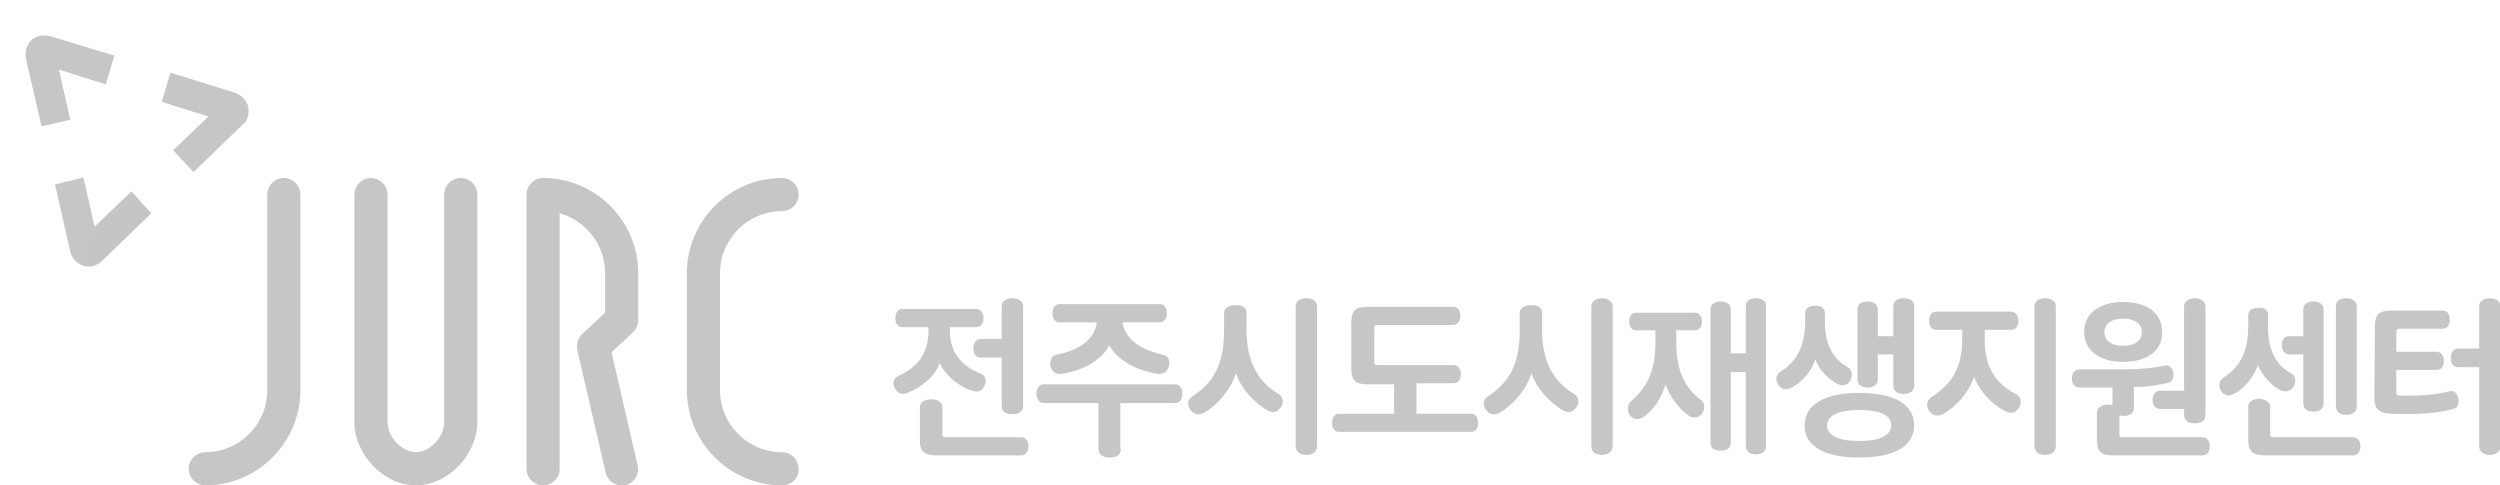 <?xml version="1.0" encoding="utf-8"?>
<!-- Generator: Adobe Illustrator 24.1.2, SVG Export Plug-In . SVG Version: 6.00 Build 0)  -->
<svg version="1.1" id="Layer_1" xmlns="http://www.w3.org/2000/svg" xmlns:xlink="http://www.w3.org/1999/xlink" x="0px" y="0px"
	 viewBox="0 0 467.7 90.8" style="enable-background:new 0 0 467.7 90.8;" xml:space="preserve">
<style type="text/css">
	.st0{fill:#C6C6C6;}
	.st1{opacity:0.2;fill:#C6C6C6;enable-background:new    ;}
</style>
<path class="st0" d="M177.7,61.2v0.7c0,4.5,2.7,6.8,5.8,8c0.9,0.4,1.1,1.4,0.7,2.2c-0.4,1-1.2,1.4-2.4,1c-2.3-0.8-4.9-2.7-6-5.2
	c-0.9,2.6-3.4,4.5-6,5.6c-1.2,0.5-2-0.1-2.4-0.9s-0.4-1.8,0.7-2.3c3.3-1.5,5.6-3.9,5.6-8.4v-0.7h-4.9c-0.9,0-1.3-0.8-1.3-1.7
	s0.4-1.7,1.3-1.7h13.8c0.9,0,1.4,0.8,1.4,1.7s-0.4,1.7-1.4,1.7C182.6,61.2,177.7,61.2,177.7,61.2z M172.1,76.2c0-1,1-1.5,2.1-1.5
	c1.2,0,2.1,0.5,2.1,1.5v4.9c0,0.6,0.1,0.7,0.7,0.7h14c0.9,0,1.4,0.7,1.4,1.7s-0.5,1.7-1.4,1.7h-15.6c-2.1,0-3.3-0.4-3.3-2.7V76.2z
	 M187.4,57.3c0-1,0.9-1.5,2-1.5s2,0.5,2,1.5v18.6c0,1.1-0.8,1.6-2,1.6s-2-0.5-2-1.6v-9h-3.9c-0.9,0-1.4-0.7-1.4-1.7s0.5-1.8,1.4-1.8
	h3.9V57.3z"/>
<path class="st0" d="M209.7,84c0,1.2-0.9,1.6-2.1,1.6c-1.2,0-2.1-0.5-2.1-1.6v-8.6h-10.3c-0.8,0-1.3-0.8-1.3-1.8
	c0-0.9,0.5-1.7,1.3-1.7h24.7c0.8,0,1.3,0.8,1.3,1.7c0,1-0.4,1.8-1.3,1.8h-10.3V84H209.7z M198.9,69.9c-1.2,0.2-1.9-0.2-2.3-1.1
	c-0.3-0.9-0.1-2.1,0.9-2.4c4-0.8,7.2-2.6,7.7-6.1h-7c-0.9,0-1.3-0.8-1.3-1.7s0.4-1.7,1.3-1.7H217c0.9,0,1.3,0.8,1.3,1.7
	c0,0.8-0.4,1.7-1.3,1.7h-7c0.5,3.5,4,5.3,7.7,6.1c1,0.2,1.3,1.4,0.9,2.3c-0.3,0.9-1.1,1.4-2.3,1.2c-3.4-0.6-7.1-2.3-8.8-5.3
	C206,67.6,202.4,69.3,198.9,69.9z"/>
<path class="st0" d="M233.2,58.5v3.2c0,6,2.2,9.8,6,12c0.9,0.5,1,1.7,0.4,2.5s-1.4,1.3-2.6,0.5c-2.2-1.3-4.8-3.9-5.8-6.9
	c-0.9,3.1-3.4,5.9-5.9,7.4c-1.1,0.6-2,0.3-2.6-0.5c-0.6-0.9-0.6-1.9,0.3-2.5c4-2.6,6-6,6-12.3v-3.3c0-1,0.9-1.5,2.1-1.5
	C232.3,57,233.2,57.5,233.2,58.5z M246.4,57.3v26.1c0,1.1-0.8,1.7-2,1.7s-2-0.5-2-1.7V57.3c0-0.9,0.8-1.5,2-1.5
	C245.6,55.8,246.4,56.4,246.4,57.3z"/>
<path class="st0" d="M260.8,71.9h-4.5c-2.4,0-3.5-0.3-3.5-2.9v-8.7c0-2.2,0.8-2.9,3.1-2.9h15.9c0.9,0,1.4,0.7,1.4,1.7
	c0,0.9-0.5,1.7-1.4,1.7h-14c-0.6,0-0.7,0.1-0.7,0.7v6.1c0,0.6,0.1,0.7,0.7,0.7h14.1c0.9,0,1.4,0.7,1.4,1.7s-0.5,1.7-1.4,1.7H265v5.7
	h10.2c0.9,0,1.3,0.8,1.3,1.7c0,1-0.4,1.7-1.3,1.7h-24.7c-0.8,0-1.3-0.7-1.3-1.7c0-0.9,0.4-1.7,1.3-1.7h10.3L260.8,71.9L260.8,71.9z"
	/>
<path class="st0" d="M288.5,58.5v3.2c0,6,2.2,9.8,6,12c0.9,0.5,1,1.7,0.4,2.5s-1.4,1.3-2.6,0.5c-2.2-1.3-4.8-3.9-5.8-6.9
	c-0.9,3.1-3.4,5.9-5.9,7.4c-1.1,0.6-2,0.3-2.6-0.5c-0.6-0.9-0.6-1.9,0.3-2.5c4-2.6,6-6,6-12.3v-3.3c0-1,0.9-1.5,2.1-1.5
	C287.6,57,288.5,57.5,288.5,58.5z M301.7,57.3v26.1c0,1.1-0.9,1.7-2,1.7c-1.2,0-2-0.5-2-1.7V57.3c0-0.9,0.9-1.5,2-1.5
	C300.8,55.8,301.7,56.4,301.7,57.3z"/>
<path class="st0" d="M305.1,75.1c2.7-2.4,4.6-5.1,4.6-11.1v-2.2h-3.6c-0.9,0-1.3-0.8-1.3-1.7s0.4-1.6,1.3-1.6h11
	c0.9,0,1.3,0.8,1.3,1.6c0,0.9-0.4,1.7-1.3,1.7h-3.5V64c0,5.8,1.9,8.8,4.6,10.8c0.8,0.6,0.8,1.8,0.2,2.6c-0.6,0.8-1.6,0.9-2.4,0.4
	c-1.8-1.2-3.6-3.5-4.4-5.9c-0.7,2.4-2.3,5-4.3,6.2c-1,0.6-1.9,0.2-2.4-0.4C304.4,76.9,304.4,75.8,305.1,75.1z M323.8,57.8v8.3h2.8
	v-8.9c0-0.9,0.8-1.4,1.9-1.4s1.9,0.5,1.9,1.4v26.2c0,1.1-0.8,1.6-1.9,1.6s-1.9-0.5-1.9-1.6V69.6h-2.8v13.2c0,1.1-0.8,1.5-1.9,1.5
	c-1.2,0-1.9-0.4-1.9-1.5v-25c0-0.9,0.8-1.4,1.9-1.4C322.9,56.4,323.8,56.9,323.8,57.8z"/>
<path class="st0" d="M341.4,58.6v1.6c0,5.2,2.3,7.4,4.4,8.6c0.8,0.5,0.8,1.7,0.3,2.5c-0.6,0.9-1.6,0.9-2.4,0.5
	c-1.6-0.9-3.4-2.5-4.1-4.6c-0.7,2.4-2.6,4.4-4.6,5.4c-1,0.5-1.8,0.2-2.3-0.6c-0.5-0.7-0.6-1.8,0.3-2.4c2.4-1.5,4.7-4,4.7-9.3v-1.7
	c0-1,0.8-1.4,1.9-1.4C340.7,57.2,341.4,57.6,341.4,58.6z M347.8,85.6c-6.6,0-10.2-2.2-10.2-6s3.6-6.1,10.2-6.1
	c6.7,0,10.3,2.2,10.3,6.1C358.1,83.4,354.5,85.6,347.8,85.6z M347.8,76.7c-4,0-6,1.1-6,2.9s2,2.9,6,2.9s6-1.1,6-2.9
	C353.9,77.8,351.9,76.7,347.8,76.7z M351.3,57.8v5.1h2.9v-5.7c0-0.9,0.8-1.4,1.9-1.4c1.2,0,2,0.5,2,1.4v14.9c0,1.1-0.8,1.6-2,1.6
	c-1.1,0-1.9-0.5-1.9-1.6v-5.8h-2.9v4.6c0,1.1-0.8,1.6-1.9,1.6c-1.2,0-1.9-0.5-1.9-1.6V57.8c0-0.9,0.8-1.4,1.9-1.4
	C350.4,56.4,351.3,56.9,351.3,57.8z"/>
<path class="st0" d="M363.6,77.4c-1.2,0.6-2,0.4-2.7-0.5c-0.6-0.9-0.5-1.9,0.4-2.6c3.6-2.3,5.8-5.2,5.8-10.9v-1.7h-4.9
	c-0.9,0-1.3-0.8-1.3-1.7s0.4-1.7,1.3-1.7h14c0.9,0,1.4,0.8,1.4,1.7s-0.4,1.7-1.4,1.7h-4.9v1.8c0,5.6,2.3,8.4,6,10.3
	c0.8,0.5,1,1.6,0.4,2.5c-0.7,1-1.4,1.2-2.6,0.6c-2.2-1.1-4.7-3.5-5.8-6.4C368.3,73.5,366,76,363.6,77.4z M384.6,57.3v26.1
	c0,1.1-0.8,1.7-2,1.7s-2-0.5-2-1.7V57.3c0-0.9,0.8-1.5,2-1.5C383.8,55.8,384.6,56.4,384.6,57.3z"/>
<path class="st0" d="M395.2,75.8v-3.3H389c-0.8,0-1.4-0.7-1.4-1.7s0.6-1.7,1.4-1.7h8.3c3.1,0,6-0.3,7.6-0.7c0.8-0.2,1.5,0.3,1.7,1.3
	c0.1,0.9-0.1,1.7-1,1.9c-1.4,0.4-3.9,0.8-6.4,0.8v4c0,1-0.8,1.4-2,1.4c-0.3,0-0.5,0-0.7-0.1v3.4c0,0.6,0.1,0.7,0.7,0.7H412
	c0.9,0,1.4,0.7,1.4,1.7c0,0.9-0.4,1.7-1.4,1.7h-16.7c-2.1,0-3-0.6-3-2.9v-5.1c0-1,1-1.5,2.1-1.5C394.7,75.7,395,75.7,395.2,75.8z
	 M397.2,67.7c-4.4,0-7.3-2.1-7.3-5.6s2.9-5.6,7.3-5.6c4.5,0,7.3,2.1,7.3,5.6C404.6,65.6,401.7,67.7,397.2,67.7z M397.2,59.6
	c-2.2,0-3.5,1-3.5,2.6c0,1.5,1.3,2.5,3.5,2.5s3.5-1,3.5-2.5C400.7,60.6,399.4,59.6,397.2,59.6z M412.6,57.3v20.3
	c0,1.1-0.8,1.6-2,1.6s-2-0.5-2-1.6v-1.1h-4.5c-0.9,0-1.4-0.8-1.4-1.7c0-0.9,0.5-1.7,1.4-1.7h4.5V57.3c0-0.9,0.9-1.5,2-1.5
	S412.6,56.4,412.6,57.3z"/>
<path class="st0" d="M424.3,58.9v2.3c0,5.2,2.2,7.5,4.4,8.7c0.5,0.3,0.7,0.8,0.7,1.3c0,1.2-0.9,2-1.8,2c-0.3,0-0.8-0.1-1.2-0.3
	c-1.4-0.8-3.3-2.7-4-4.6c-0.6,2-2.4,4.2-4.1,5.2c-0.5,0.2-0.9,0.4-1.3,0.5c-1,0-1.8-0.9-1.8-2c0-0.5,0.2-0.9,0.7-1.3
	c2.6-1.7,4.7-4.2,4.7-9.6V59c0-1,0.8-1.4,2-1.4C423.5,57.5,424.3,57.9,424.3,58.9z M424.7,76.1v5c0,0.6,0.1,0.7,0.7,0.7h14.8
	c0.9,0,1.4,0.7,1.4,1.7c0,0.9-0.5,1.7-1.4,1.7H424c-2.7,0-3.4-0.7-3.4-3.2v-5.9c0-1,1-1.5,2.1-1.5C423.8,74.7,424.7,75.2,424.7,76.1
	z M434.7,57.8v17.6c0,1.1-0.8,1.6-1.9,1.6s-1.9-0.5-1.9-1.6v-9.1h-2.6c-0.9,0-1.4-0.7-1.4-1.7c0-1.1,0.4-1.7,1.4-1.7h2.6v-5.1
	c0-0.9,0.8-1.4,1.9-1.4C433.8,56.4,434.7,56.9,434.7,57.8z M440.9,57.2V76c0,1.1-0.8,1.6-2,1.6c-1.1,0-1.9-0.5-1.9-1.6V57.2
	c0-0.9,0.8-1.4,1.9-1.4C440.1,55.8,440.9,56.4,440.9,57.2z"/>
<path class="st0" d="M444.3,61c0-2.1,0.7-2.9,3.1-2.9h9.6c0.9,0,1.3,0.8,1.3,1.7c0,1-0.5,1.7-1.3,1.7h-7.9c-0.7,0-0.8,0.1-0.8,0.8
	v3.5h7.5c0.9,0,1.4,0.8,1.4,1.7c0,1-0.4,1.7-1.4,1.7h-7.5v4c0,0.7,0,0.8,0.8,0.8c3.5,0.1,6.4-0.1,9.2-0.8c0.7-0.2,1.4,0.3,1.6,1.3
	c0.2,1.1-0.2,1.8-0.9,2c-2.7,0.8-6.9,1.1-11.7,0.9c-2.2-0.1-3.1-0.8-3.1-3.1L444.3,61L444.3,61z M463.8,57.3c0-0.9,0.8-1.5,2-1.5
	c1.1,0,2,0.6,2,1.5v26.1c0,1.1-0.8,1.7-2,1.7c-1.1,0-2-0.5-2-1.7V68.7h-3.9c-0.9,0-1.4-0.7-1.4-1.7c0-1.1,0.5-1.8,1.4-1.8h3.9V57.3z
	"/>
<g>
	<path class="st0" d="M17.7,42.4l-2.1-9.2l-5.3,1.3l2.8,12.4c0.3,1.4,1.2,2.4,2.5,2.8c1.2,0.4,2.6,0,3.6-1l9.1-8.8l-3.7-4.1
		L17.7,42.4z"/>
	<path class="st0" d="M19.8,15.8l1.6-5.4L9.5,6.8C8.1,6.4,6.8,6.7,5.9,7.5c-0.9,0.9-1.3,2.3-1,3.6l2.9,12.5l5.3-1.3L11,13L19.8,15.8
		z"/>
	<path class="st0" d="M46.4,20c-0.3-1.3-1.3-2.3-2.6-2.7l-11.9-3.7l-1.6,5.3l8.9,2.7l-6.8,6.5l3.8,4.1l9.1-8.8
		C46.3,22.7,46.7,21.3,46.4,20z"/>
	<path class="st1" d="M24.5,35.9l-6.8,6.5l-2.1,7.3c1.2,0.4,2.6,0,3.6-1l9.1-8.8L24.5,35.9z"/>
	<path class="st0" d="M13.1,22.4L11,13.1L5.9,7.5c-0.9,0.9-1.3,2.3-1,3.6l2.9,12.5L13.1,22.4z"/>
	<path class="st0" d="M30.4,19.1l1.6-5.3l11.9,3.7c1.3,0.4,2.3,1.4,2.6,2.7l-7.2,1.7L30.4,19.1z"/>
</g>
<path class="st0" d="M38.4,90.8c-1.7,0-3.1-1.4-3.1-3.1s1.4-3.1,3.1-3.1C44.8,84.6,50,79.4,50,73V36.4c0-1.7,1.4-3.1,3.1-3.1
	c1.7,0,3.1,1.4,3.1,3.1V73C56.2,82.8,48.2,90.8,38.4,90.8z"/>
<path class="st0" d="M146.3,90.8c-9.8,0-17.8-8-17.8-17.8V51.1c0-9.8,8-17.8,17.8-17.8c1.7,0,3.1,1.4,3.1,3.1s-1.4,3.1-3.1,3.1
	c-6.4,0-11.6,5.2-11.6,11.6V73c0,6.4,5.2,11.6,11.6,11.6c1.7,0,3.1,1.4,3.1,3.1C149.5,89.4,148.1,90.8,146.3,90.8z"/>
<g>
	<path class="st0" d="M116.3,90.8c-1.4,0-2.7-1-3-2.4L108,65.5c-0.2-1.1,0.1-2.2,0.9-3l4.3-4v-7.4c0-5.3-3.6-9.8-8.5-11.2v47.8
		c0,1.7-1.4,3.1-3.1,3.1s-3.1-1.4-3.1-3.1V36.4c0-1.7,1.4-3.1,3.1-3.1c9.8,0,17.8,8,17.8,17.8v8.8c0,0.9-0.4,1.7-1,2.3l-4,3.7
		l4.9,21.2c0.4,1.7-0.7,3.3-2.3,3.7C116.7,90.8,116.5,90.8,116.3,90.8z"/>
</g>
<path class="st0" d="M77.8,90.8c-6,0-11.5-5.7-11.5-11.9V36.4c0-1.7,1.4-3.1,3.1-3.1s3.1,1.4,3.1,3.1v42.5c0,3.1,2.9,5.7,5.3,5.7
	s5.3-2.6,5.3-5.7V36.4c0-1.7,1.4-3.1,3.1-3.1s3.1,1.4,3.1,3.1v42.5C89.3,85.1,83.8,90.8,77.8,90.8z"/>
</svg>
